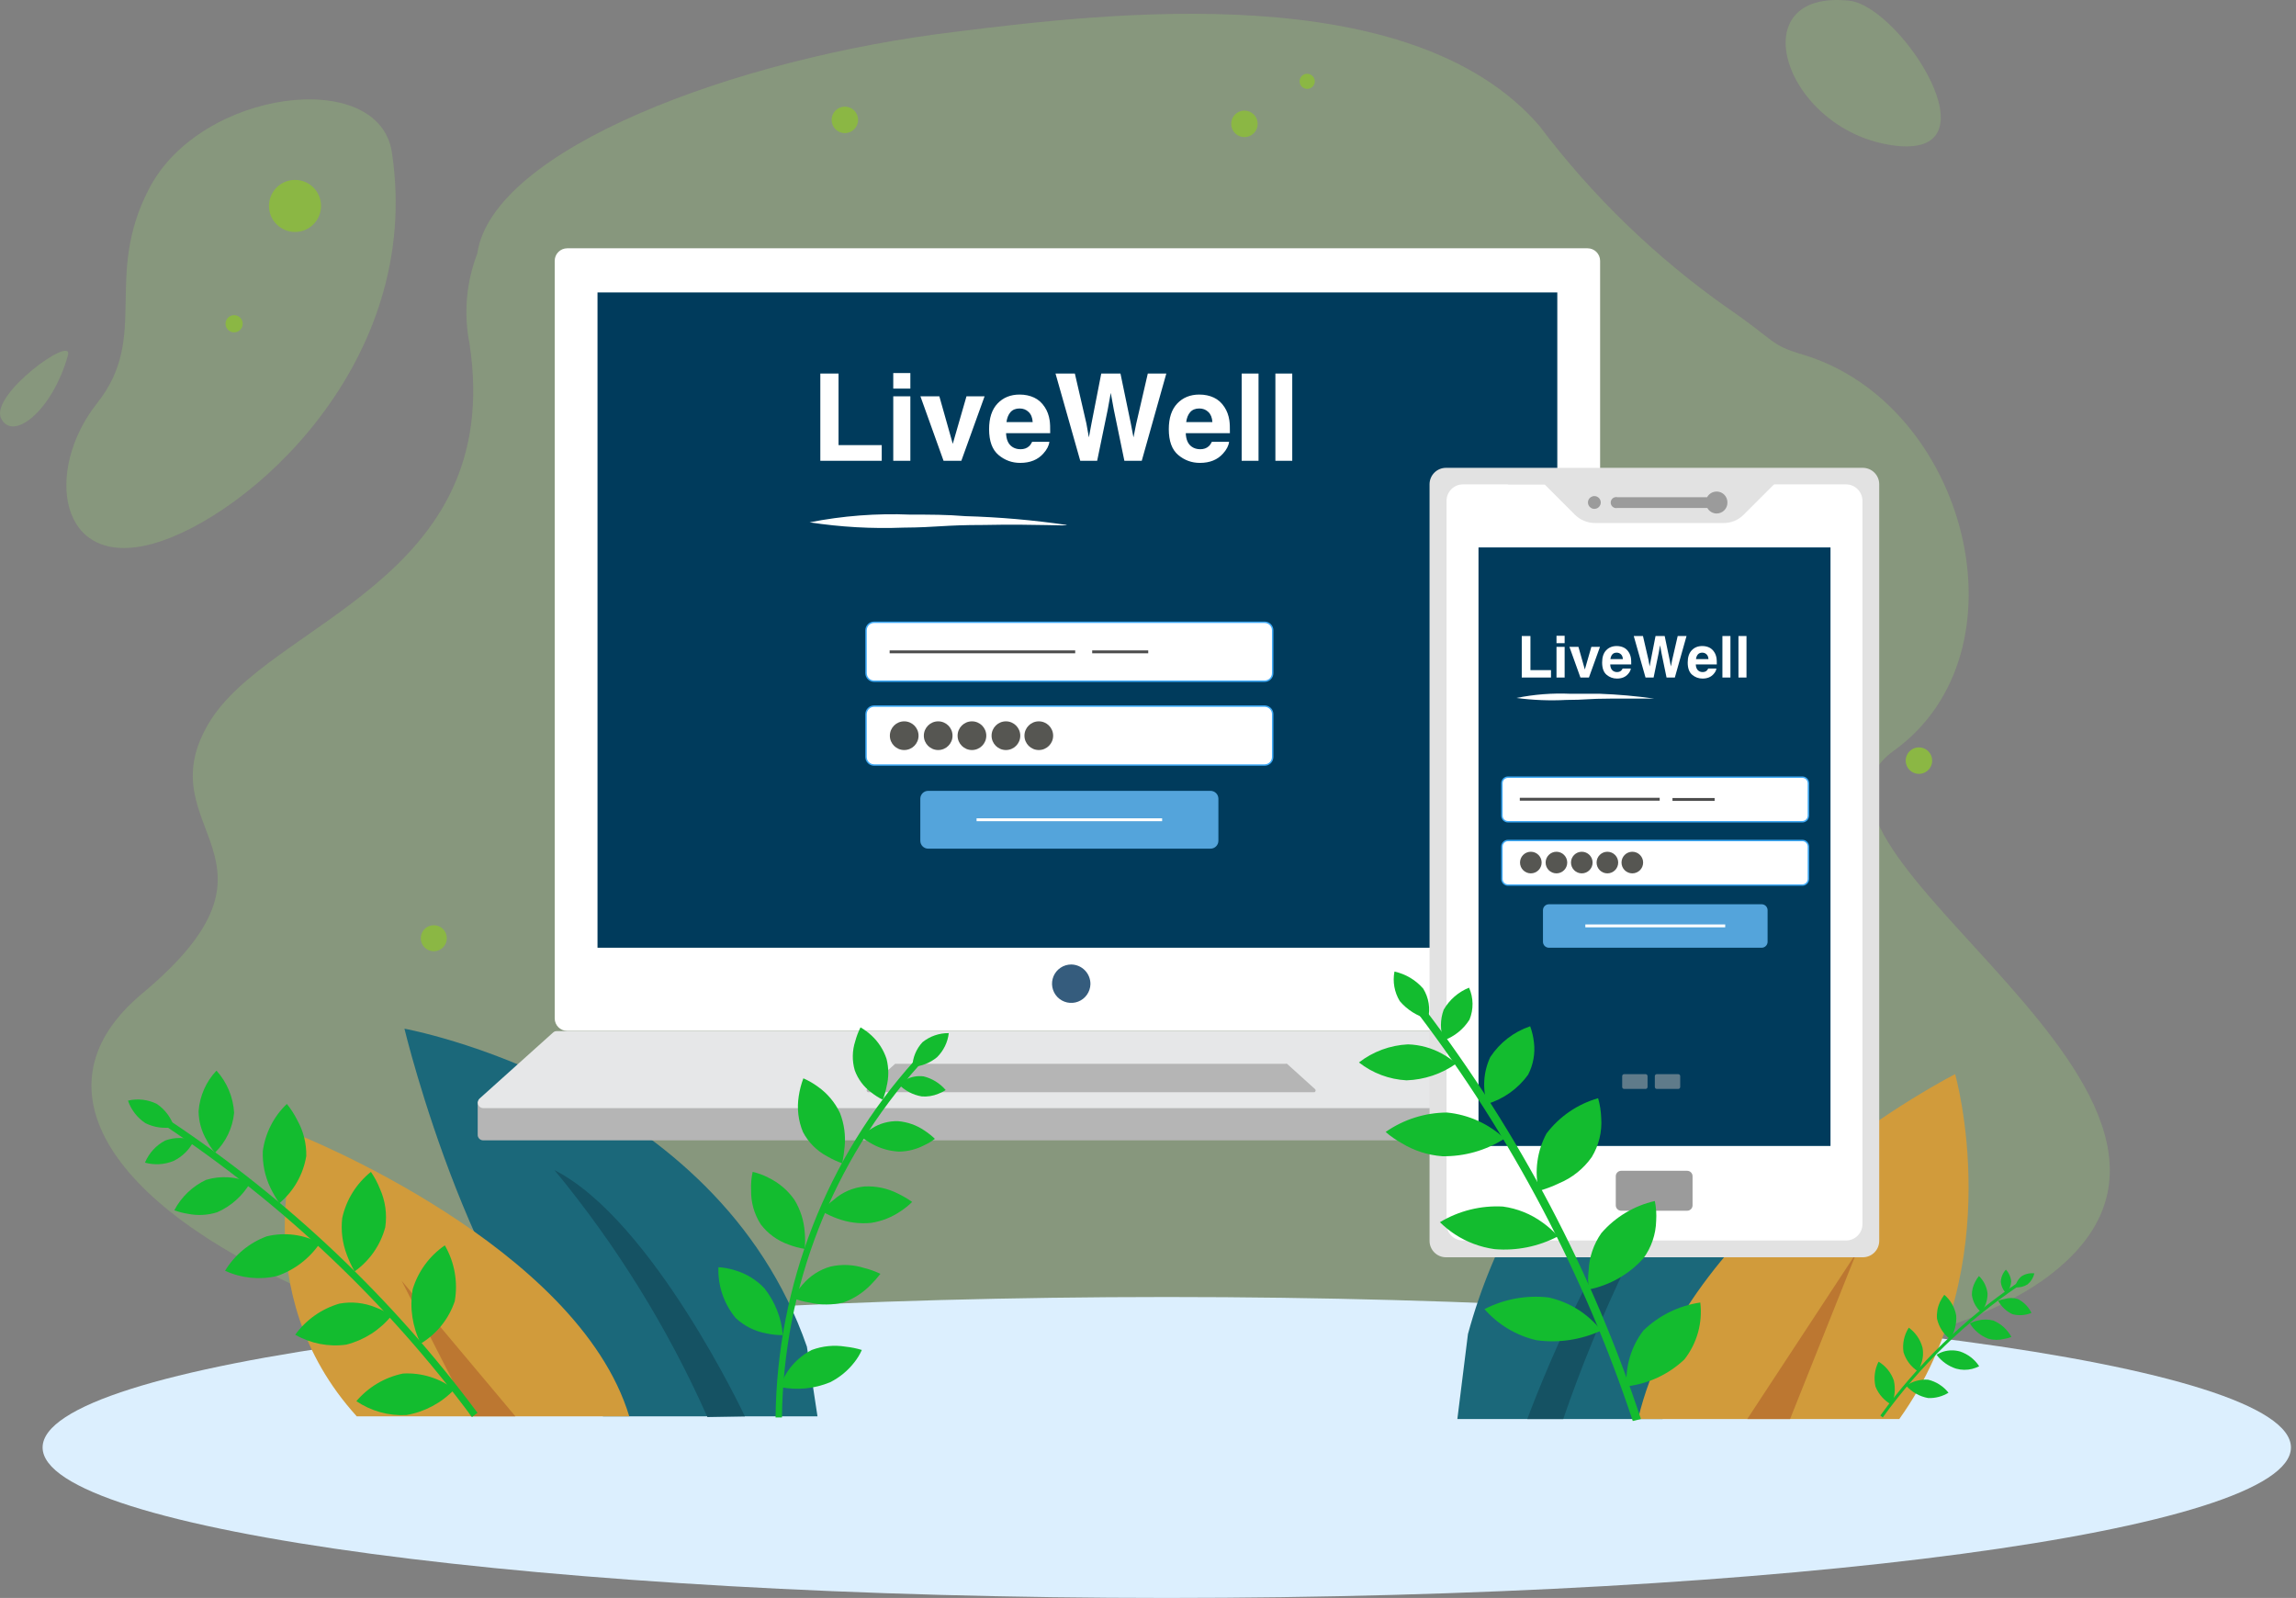 <svg width="398" height="277" viewBox="0 0 398 277" fill="none" xmlns="http://www.w3.org/2000/svg">
<rect x="0" y="0" width="398" height="277" fill="#808080" stroke="none"/>
<g opacity="0.3">
<path d="M215.219 244.914C75.616 254.052 -13.309 203.872 24.632 172.241C52.706 148.796 25.244 144.014 36.107 125.502C46.391 107.833 87.626 100.872 81.392 59.603C80.348 54.367 80.812 48.942 82.731 43.959C85.332 25.945 127.213 10.073 165.843 5.482C192.003 2.232 244.482 -4.002 266.814 21.776C275.989 33.956 287.012 44.628 299.483 53.404C307.973 59.218 306.711 59.751 312.525 61.474C340.981 70.006 352.111 113.032 328.244 130.166C304.378 147.301 396.019 190.405 355.018 221.272C330.381 239.713 266.202 241.737 215.219 244.914Z" fill="#98CD74"/>
<path d="M11.782 61.591C9.066 71.267 2.219 76.622 0.193 72.529C-1.834 68.436 12.814 57.843 11.782 61.591Z" fill="#98CD74"/>
<path d="M320.634 0.128C301.505 -1.975 309.154 22.426 327.973 25.18C346.791 27.934 329.581 1.237 320.634 0.128Z" fill="#98CD74"/>
<path d="M67.93 26.403C73.475 62.892 42.954 89.703 26.474 94.255C9.994 98.806 7.651 81.442 16.831 69.891C26.01 58.339 17.825 48.052 25.857 32.676C34.808 15.427 65.712 11.602 67.93 26.403Z" fill="#98CD74"/>
</g>
<path d="M202.254 277C309.877 277 397.123 265.322 397.123 250.915C397.123 236.509 309.877 224.831 202.254 224.831C94.63 224.831 7.384 236.509 7.384 250.915C7.384 265.322 94.63 277 202.254 277Z" fill="#DCEFFE"/>
<path d="M139.872 233.437C124.114 188.074 70.109 178.322 70.109 178.322C70.109 178.322 82.459 229.764 104.532 245.522H141.708L139.872 233.437Z" fill="#1B687A"/>
<path d="M129.125 245.523C129.125 245.523 113.137 211.482 96.117 202.838C106.856 215.834 115.773 230.232 122.622 245.637L129.125 245.523Z" fill="#155263"/>
<path d="M61.848 245.523C42.075 223.76 51.712 196.719 51.712 196.719C51.712 196.719 100.091 215.842 109.083 245.523H61.848Z" fill="#D19B3B"/>
<path d="M89.347 245.523L69.611 222L81.621 245.523H89.347Z" fill="#BC7731"/>
<path d="M82.769 244.911L81.813 245.64C67.147 225.886 49.173 208.819 28.688 195.194L29.338 194.199C49.951 207.882 68.03 225.041 82.769 244.911Z" fill="#13BC2F"/>
<path d="M40.583 192.895C40.33 195.524 39.15 197.978 37.254 199.817C36.71 199.153 36.236 198.435 35.839 197.675C34.934 196.145 34.447 194.404 34.425 192.626C34.617 189.994 35.712 187.508 37.523 185.589C39.345 187.605 40.424 190.182 40.583 192.895Z" fill="#13BC2F"/>
<path d="M37.638 210.144C40.05 209.095 42.061 207.298 43.375 205.019C40.968 203.94 38.252 203.763 35.726 204.522C33.362 205.631 31.427 207.485 30.218 209.8C30.986 210.082 31.78 210.287 32.589 210.412C34.267 210.752 36.005 210.66 37.638 210.144Z" fill="#13BC2F"/>
<path d="M30.026 201.275C31.593 200.531 32.861 199.277 33.622 197.718C32.006 197.114 30.227 197.114 28.611 197.718C27.043 198.549 25.812 199.899 25.13 201.538C26.747 201.989 28.468 201.895 30.026 201.271V201.275Z" fill="#13BC2F"/>
<path d="M25.203 194.692C26.74 195.461 28.491 195.69 30.175 195.342C29.651 193.721 28.601 192.322 27.192 191.365C25.641 190.595 23.87 190.392 22.186 190.791C22.733 192.389 23.794 193.76 25.203 194.692Z" fill="#13BC2F"/>
<path d="M53.09 200.391C52.568 203.591 50.912 206.496 48.424 208.575C47.834 207.711 47.31 206.803 46.856 205.86C45.919 203.892 45.473 201.727 45.556 199.549C45.976 196.427 47.446 193.54 49.724 191.364C50.422 192.228 51.024 193.164 51.522 194.157C52.593 196.057 53.134 198.21 53.09 200.391Z" fill="#13BC2F"/>
<path d="M48.002 221.198C51.039 220.155 53.656 218.155 55.46 215.498C52.638 213.984 49.356 213.562 46.242 214.312C43.228 215.428 40.68 217.531 39.014 220.28C41.824 221.576 44.987 221.899 48.002 221.198Z" fill="#13BC2F"/>
<path d="M66.782 212.744C65.958 215.837 64.077 218.543 61.466 220.393C60.943 219.474 60.495 218.514 60.127 217.523C59.348 215.49 59.072 213.298 59.324 211.136C60.02 207.982 61.775 205.161 64.296 203.142C64.927 204.062 65.453 205.05 65.864 206.088C66.799 208.174 67.117 210.485 66.781 212.746L66.782 212.744Z" fill="#13BC2F"/>
<path d="M60.012 233.092C63.116 232.308 65.881 230.536 67.891 228.043C67.013 227.474 66.077 227 65.098 226.628C63.113 225.816 60.936 225.59 58.826 225.978C55.749 226.878 53.058 228.775 51.177 231.371C53.851 232.904 56.958 233.51 60.012 233.092Z" fill="#13BC2F"/>
<path d="M78.83 225.558C77.799 228.626 75.712 231.229 72.94 232.901C71.489 230.006 70.993 226.725 71.525 223.53C72.459 220.418 74.429 217.718 77.109 215.881C78.799 218.806 79.407 222.23 78.83 225.558Z" fill="#13BC2F"/>
<path d="M70.459 245.293C73.629 244.743 76.539 243.187 78.758 240.856C76.216 238.893 73.051 237.915 69.846 238.102C66.696 238.751 63.855 240.436 61.775 242.888C64.331 244.614 67.379 245.459 70.459 245.293Z" fill="#13BC2F"/>
<path d="M254.462 231.256C258.831 215.188 267.279 200.522 278.986 188.68C290.693 176.839 305.262 168.225 321.279 163.673C321.279 163.673 309.419 226.667 288.195 245.982H252.626L254.462 231.256Z" fill="#1B687A"/>
<path d="M264.749 245.981C264.749 245.981 280.043 204.292 296.377 193.545C285.842 209.943 277.315 227.548 270.981 245.981H264.749Z" fill="#155263"/>
<path d="M329.235 245.981C348.359 219.208 338.911 186.2 338.911 186.2C338.911 186.2 292.556 209.646 283.95 245.981H329.235Z" fill="#D19B3B"/>
<path d="M302.882 245.982L321.817 217.143L310.302 245.982H302.882Z" fill="#BC7731"/>
<path d="M326.365 245.713L325.949 245.369C332.468 236.408 340.49 228.644 349.659 222.421L349.965 222.88C340.815 229.042 332.826 236.772 326.365 245.713Z" fill="#13BC2F"/>
<path d="M348.856 227.814C347.795 227.328 346.922 226.508 346.369 225.48C346.728 225.342 347.099 225.24 347.478 225.175C348.227 224.954 349.024 224.954 349.773 225.175C350.808 225.694 351.642 226.541 352.144 227.584C351.103 228.018 349.948 228.099 348.856 227.814Z" fill="#13BC2F"/>
<path d="M341.818 224.487C341.978 225.642 342.548 226.701 343.424 227.47C344.143 226.553 344.533 225.422 344.533 224.257C344.411 223.093 343.883 222.01 343.041 221.197C342.785 221.501 342.566 221.835 342.391 222.192C342.009 222.896 341.812 223.686 341.818 224.487Z" fill="#13BC2F"/>
<path d="M346.828 222.192C346.903 222.958 347.242 223.674 347.785 224.218C348.278 223.637 348.572 222.914 348.627 222.153C348.571 221.379 348.247 220.648 347.709 220.088C347.177 220.664 346.865 221.409 346.828 222.192Z" fill="#13BC2F"/>
<path d="M350.427 221.236C349.841 221.72 349.447 222.398 349.318 223.148C350.068 223.224 350.821 223.049 351.461 222.651C352.055 222.16 352.471 221.489 352.647 220.739C351.872 220.642 351.087 220.818 350.427 221.236Z" fill="#13BC2F"/>
<path d="M344.648 232.059C343.328 231.553 342.213 230.625 341.474 229.42C341.881 229.192 342.319 229.025 342.774 228.922C343.689 228.675 344.652 228.675 345.567 228.922C346.889 229.49 347.98 230.487 348.665 231.752C348.26 231.921 347.836 232.037 347.402 232.097C346.497 232.328 345.546 232.316 344.648 232.059Z" fill="#13BC2F"/>
<path d="M335.775 228.617C336.094 230.018 336.892 231.262 338.032 232.136C338.82 230.923 339.195 229.488 339.099 228.044C338.85 226.642 338.12 225.37 337.034 224.449C336.743 224.846 336.487 225.269 336.269 225.711C335.856 226.621 335.685 227.622 335.772 228.617H335.775Z" fill="#13BC2F"/>
<path d="M339.103 237.261C337.745 236.83 336.555 235.986 335.699 234.846C336.091 234.596 336.515 234.403 336.961 234.273C337.875 234.019 338.84 234.019 339.754 234.273C341.121 234.727 342.294 235.63 343.083 236.836C342.693 237.032 342.282 237.186 341.859 237.294C340.954 237.52 340.005 237.507 339.105 237.256L339.103 237.261Z" fill="#13BC2F"/>
<path d="M329.961 234.393C330.377 235.769 331.273 236.95 332.485 237.722C332.717 237.312 332.897 236.875 333.021 236.421C333.355 235.517 333.434 234.538 333.251 233.592C332.881 232.205 332.043 230.988 330.88 230.147C330.068 231.404 329.742 232.913 329.961 234.393Z" fill="#13BC2F"/>
<path d="M334.244 242.349C332.764 242.085 331.416 241.328 330.42 240.201C331.539 239.429 332.889 239.064 334.244 239.168C335.636 239.507 336.874 240.301 337.763 241.425C336.706 242.071 335.483 242.393 334.244 242.349Z" fill="#13BC2F"/>
<path d="M325.105 240.359C325.642 241.698 326.629 242.808 327.897 243.496C328.47 242.17 328.604 240.696 328.28 239.289C327.804 237.932 326.871 236.782 325.64 236.038C324.964 237.372 324.775 238.9 325.105 240.359Z" fill="#13BC2F"/>
<path d="M275.197 43.041H98.33C97.129 43.041 96.155 44.015 96.155 45.216V176.53C96.155 177.731 97.129 178.705 98.33 178.705H275.197C276.397 178.705 277.371 177.731 277.371 176.53V45.216C277.371 44.015 276.397 43.041 275.197 43.041Z" fill="white"/>
<path d="M269.951 50.691H103.575V164.285H269.951V50.691Z" fill="#003B5C"/>
<path d="M290.681 190.982V196.643C290.697 196.77 290.686 196.898 290.65 197.021C290.613 197.143 290.552 197.257 290.469 197.354C290.386 197.451 290.284 197.53 290.169 197.586C290.054 197.641 289.928 197.672 289.8 197.676H83.725C83.596 197.671 83.469 197.64 83.352 197.585C83.235 197.53 83.131 197.452 83.045 197.356C82.959 197.259 82.894 197.146 82.853 197.024C82.812 196.901 82.796 196.772 82.807 196.643V190.982H290.681Z" fill="#B5B5B5"/>
<path d="M289.763 192.09H83.724C83.538 192.08 83.359 192.016 83.208 191.906C83.058 191.795 82.943 191.643 82.878 191.469C82.813 191.294 82.801 191.104 82.843 190.922C82.884 190.74 82.978 190.574 83.113 190.445L95.887 178.972C96.053 178.82 96.271 178.738 96.496 178.742H277.026C277.24 178.743 277.445 178.825 277.6 178.972L290.375 190.446C290.509 190.575 290.603 190.741 290.645 190.923C290.686 191.105 290.674 191.295 290.609 191.47C290.544 191.644 290.429 191.796 290.279 191.907C290.129 192.017 289.949 192.08 289.763 192.09Z" fill="#E6E7E8"/>
<path d="M227.841 189.336H150.581C150.509 189.339 150.438 189.319 150.377 189.279C150.317 189.239 150.271 189.181 150.246 189.113C150.22 189.046 150.217 188.972 150.236 188.902C150.255 188.832 150.295 188.77 150.351 188.724L155.171 184.405H222.868C222.904 184.388 222.943 184.379 222.983 184.379C223.023 184.379 223.062 184.388 223.098 184.405L227.883 188.727C227.938 188.759 227.982 188.806 228.012 188.862C228.042 188.918 228.055 188.981 228.051 189.044C228.047 189.107 228.026 189.168 227.989 189.22C227.953 189.272 227.903 189.313 227.845 189.338L227.841 189.336Z" fill="#B5B5B5"/>
<path d="M189.02 170.634C188.998 171.287 188.784 171.919 188.404 172.452C188.025 172.984 187.498 173.393 186.888 173.628C186.278 173.862 185.613 173.912 184.974 173.771C184.336 173.63 183.754 173.305 183.299 172.835C182.845 172.365 182.539 171.772 182.419 171.129C182.3 170.487 182.372 169.823 182.627 169.222C182.882 168.62 183.309 168.106 183.853 167.745C184.398 167.384 185.037 167.192 185.691 167.191C186.136 167.196 186.576 167.289 186.985 167.465C187.395 167.641 187.765 167.897 188.074 168.217C188.384 168.537 188.627 168.916 188.789 169.331C188.952 169.746 189.03 170.189 189.02 170.634Z" fill="#355C7D"/>
<path d="M209.841 137.091H160.894C160.141 137.091 159.531 137.701 159.531 138.454V145.749C159.531 146.502 160.141 147.112 160.894 147.112H209.841C210.593 147.112 211.203 146.502 211.203 145.749V138.454C211.203 137.701 210.593 137.091 209.841 137.091Z" fill="#54A4DB"/>
<path d="M219.219 107.87H151.517C150.747 107.87 150.123 108.495 150.123 109.265V116.689C150.123 117.459 150.747 118.083 151.517 118.083H219.219C219.989 118.083 220.613 117.459 220.613 116.689V109.265C220.613 108.495 219.989 107.87 219.219 107.87Z" fill="white" stroke="#3FA9F5" stroke-width="0.25" stroke-miterlimit="10"/>
<path d="M219.219 122.405H151.517C150.747 122.405 150.123 123.029 150.123 123.799V131.223C150.123 131.993 150.747 132.617 151.517 132.617H219.219C219.989 132.617 220.613 131.993 220.613 131.223V123.799C220.613 123.029 219.989 122.405 219.219 122.405Z" fill="white" stroke="#3FA9F5" stroke-width="0.25" stroke-miterlimit="10"/>
<path d="M156.739 130.016C158.113 130.016 159.226 128.903 159.226 127.53C159.226 126.156 158.113 125.043 156.739 125.043C155.366 125.043 154.253 126.156 154.253 127.53C154.253 128.903 155.366 130.016 156.739 130.016Z" fill="#565652"/>
<path d="M162.629 130.016C164.002 130.016 165.116 128.903 165.116 127.53C165.116 126.156 164.002 125.043 162.629 125.043C161.256 125.043 160.143 126.156 160.143 127.53C160.143 128.903 161.256 130.016 162.629 130.016Z" fill="#565652"/>
<path d="M168.482 130.016C169.855 130.016 170.968 128.903 170.968 127.53C170.968 126.156 169.855 125.043 168.482 125.043C167.108 125.043 165.995 126.156 165.995 127.53C165.995 128.903 167.108 130.016 168.482 130.016Z" fill="#565652"/>
<path d="M174.371 130.016C175.745 130.016 176.858 128.903 176.858 127.53C176.858 126.156 175.745 125.043 174.371 125.043C172.998 125.043 171.885 126.156 171.885 127.53C171.885 128.903 172.998 130.016 174.371 130.016Z" fill="#565652"/>
<path d="M180.071 130.016C181.444 130.016 182.557 128.903 182.557 127.53C182.557 126.156 181.444 125.043 180.071 125.043C178.697 125.043 177.584 126.156 177.584 127.53C177.584 128.903 178.697 130.016 180.071 130.016Z" fill="#565652"/>
<path d="M154.215 112.995H186.381" stroke="#4D4D4D" stroke-width="0.5" stroke-miterlimit="10"/>
<path d="M189.326 112.995H199.041" stroke="#4D4D4D" stroke-width="0.5" stroke-miterlimit="10"/>
<path d="M169.284 142.101H201.45" stroke="white" stroke-width="0.5" stroke-miterlimit="10"/>
<path d="M142.199 64.757H145.357V77.154H152.843V79.871H142.199V64.757ZM157.806 68.695V79.871H154.842V68.695H157.806ZM157.806 64.665V67.362H154.842V64.665H157.806ZM159.549 68.695H162.83L165.158 76.939L167.537 68.695H170.674L166.645 79.871H163.558L159.549 68.695ZM181.902 76.59C181.827 77.253 181.482 77.927 180.867 78.61C179.91 79.697 178.57 80.24 176.847 80.24C175.425 80.24 174.171 79.782 173.084 78.867C171.997 77.95 171.454 76.46 171.454 74.396C171.454 72.461 171.942 70.978 172.92 69.946C173.904 68.913 175.179 68.397 176.745 68.397C177.674 68.397 178.512 68.572 179.257 68.92C180.002 69.269 180.617 69.819 181.103 70.571C181.54 71.234 181.824 72.003 181.954 72.878C182.029 73.391 182.06 74.129 182.046 75.093H174.396C174.438 76.214 174.79 77 175.453 77.451C175.856 77.732 176.341 77.872 176.909 77.872C177.51 77.872 177.999 77.701 178.375 77.359C178.58 77.175 178.761 76.918 178.918 76.59H181.902ZM179.011 73.165C178.963 72.393 178.727 71.808 178.303 71.412C177.886 71.008 177.367 70.807 176.745 70.807C176.068 70.807 175.542 71.019 175.166 71.443C174.796 71.867 174.564 72.441 174.468 73.165H179.011ZM198.965 64.757H202.174L197.919 79.871H194.904L193.079 71.032L192.546 68.11L192.013 71.032L190.188 79.871H187.255L182.969 64.757H186.322L188.321 73.411L188.752 75.821L189.193 73.463L190.895 64.757H194.228L196.022 73.411L196.483 75.821L196.945 73.504L198.965 64.757ZM213.054 76.59C212.979 77.253 212.633 77.927 212.018 78.61C211.061 79.697 209.721 80.24 207.999 80.24C206.577 80.24 205.322 79.782 204.235 78.867C203.148 77.95 202.605 76.46 202.605 74.396C202.605 72.461 203.094 70.978 204.071 69.946C205.056 68.913 206.331 68.397 207.896 68.397C208.826 68.397 209.663 68.572 210.408 68.92C211.153 69.269 211.769 69.819 212.254 70.571C212.691 71.234 212.975 72.003 213.105 72.878C213.18 73.391 213.211 74.129 213.197 75.093H205.548C205.589 76.214 205.941 77 206.604 77.451C207.007 77.732 207.493 77.872 208.06 77.872C208.662 77.872 209.15 77.701 209.526 77.359C209.731 77.175 209.913 76.918 210.07 76.59H213.054ZM210.162 73.165C210.114 72.393 209.878 71.808 209.455 71.412C209.038 71.008 208.518 70.807 207.896 70.807C207.219 70.807 206.693 71.019 206.317 71.443C205.948 71.867 205.715 72.441 205.62 73.165H210.162ZM215.238 64.757H218.16V79.871H215.238V64.757ZM221.083 64.757H224.005V79.871H221.083V64.757Z" fill="white"/>
<path d="M140.332 90.545C146.072 89.412 151.927 88.962 157.773 89.206C161.369 89.206 164.084 89.206 167.335 89.473C173.225 89.64 179.1 90.151 184.93 91.003C184.93 91.233 179.766 90.811 170.548 91.003C163.474 91.003 162.592 91.419 156.588 91.462C151.153 91.675 145.71 91.368 140.333 90.544L140.332 90.545Z" fill="white"/>
<path d="M250.656 217.946H322.903C324.478 217.946 325.754 216.67 325.754 215.095V83.948C325.754 82.373 324.478 81.097 322.903 81.097H250.656C249.082 81.097 247.806 82.373 247.806 83.948V215.095C247.806 216.67 249.082 217.946 250.656 217.946Z" fill="#E2E2E2"/>
<path d="M253.601 215.039H319.996C321.57 215.039 322.847 213.763 322.847 212.188V86.816C322.847 85.241 321.57 83.965 319.996 83.965H253.601C252.027 83.965 250.751 85.241 250.751 86.816V212.188C250.751 213.763 252.027 215.039 253.601 215.039Z" fill="white"/>
<path d="M261.308 83.962H267.737L272.977 89.202C273.437 89.666 273.986 90.033 274.59 90.283C275.194 90.533 275.842 90.661 276.495 90.658H298.76C299.414 90.667 300.064 90.543 300.669 90.292C301.274 90.042 301.822 89.671 302.278 89.202L307.825 83.656L265.324 82.704L261.308 83.962Z" fill="#E2E2E2"/>
<path d="M256.297 198.631H317.302V94.904L256.297 94.904V198.631Z" fill="#699BB7"/>
<path d="M277.484 87.102C277.484 87.321 277.419 87.536 277.297 87.718C277.175 87.9 277.002 88.043 276.799 88.126C276.596 88.21 276.373 88.232 276.158 88.19C275.943 88.147 275.746 88.041 275.59 87.886C275.435 87.731 275.33 87.533 275.287 87.318C275.244 87.103 275.266 86.88 275.35 86.677C275.434 86.475 275.576 86.302 275.759 86.18C275.941 86.058 276.155 85.993 276.375 85.993C276.669 85.993 276.951 86.11 277.159 86.318C277.367 86.526 277.484 86.808 277.484 87.102Z" fill="#9B9B9B"/>
<path d="M299.44 87.102C299.445 87.351 299.4 87.599 299.309 87.831C299.217 88.063 299.08 88.274 298.905 88.452C298.731 88.63 298.523 88.772 298.293 88.868C298.063 88.965 297.816 89.014 297.567 89.014C297.238 89.013 296.916 88.924 296.633 88.756C296.35 88.588 296.118 88.347 295.961 88.058H280.355C280.216 88.087 280.072 88.084 279.934 88.051C279.796 88.017 279.667 87.953 279.557 87.863C279.447 87.773 279.359 87.66 279.298 87.532C279.237 87.404 279.205 87.264 279.205 87.122C279.205 86.98 279.237 86.84 279.298 86.712C279.359 86.583 279.447 86.47 279.557 86.38C279.667 86.291 279.796 86.227 279.934 86.193C280.072 86.159 280.216 86.157 280.355 86.186H295.92C296.12 85.817 296.437 85.527 296.821 85.361C297.205 85.194 297.634 85.161 298.039 85.266C298.444 85.372 298.802 85.61 299.055 85.943C299.309 86.276 299.444 86.684 299.439 87.103L299.44 87.102Z" fill="#9B9B9B"/>
<path d="M292.459 202.953H281.022C280.505 202.953 280.086 203.372 280.086 203.889V208.939C280.086 209.456 280.505 209.876 281.022 209.876H292.459C292.976 209.876 293.396 209.456 293.396 208.939V203.889C293.396 203.372 292.976 202.953 292.459 202.953Z" fill="#9B9B9B"/>
<path d="M317.301 94.905H256.297V198.632H317.301V94.905Z" fill="#003B5C"/>
<path opacity="0.53" d="M285.252 186.2H281.54C281.35 186.2 281.196 186.354 281.196 186.544V188.419C281.196 188.609 281.35 188.763 281.54 188.763H285.252C285.441 188.763 285.595 188.609 285.595 188.419V186.544C285.595 186.354 285.441 186.2 285.252 186.2Z" fill="#B3B3B3"/>
<path opacity="0.53" d="M290.912 186.2H287.2C287.01 186.2 286.856 186.354 286.856 186.544V188.419C286.856 188.609 287.01 188.763 287.2 188.763H290.912C291.102 188.763 291.255 188.609 291.255 188.419V186.544C291.255 186.354 291.102 186.2 290.912 186.2Z" fill="#B3B3B3"/>
<path d="M305.372 156.75H268.496C267.927 156.75 267.466 157.212 267.466 157.78V163.255C267.466 163.824 267.927 164.285 268.496 164.285H305.372C305.94 164.285 306.402 163.824 306.402 163.255V157.78C306.402 157.212 305.94 156.75 305.372 156.75Z" fill="#54A4DB"/>
<path d="M312.426 134.72H261.402C260.822 134.72 260.352 135.19 260.352 135.77V141.395C260.352 141.975 260.822 142.446 261.402 142.446H312.426C313.007 142.446 313.477 141.975 313.477 141.395V135.77C313.477 135.19 313.007 134.72 312.426 134.72Z" fill="white" stroke="#3FA9F5" stroke-width="0.25" stroke-miterlimit="10"/>
<path d="M312.426 145.697H261.402C260.822 145.697 260.352 146.167 260.352 146.748V152.372C260.352 152.953 260.822 153.423 261.402 153.423H312.426C313.007 153.423 313.477 152.953 313.477 152.372V146.748C313.477 146.167 313.007 145.697 312.426 145.697Z" fill="white" stroke="#3FA9F5" stroke-width="0.25" stroke-miterlimit="10"/>
<path d="M265.361 151.395C266.396 151.395 267.235 150.556 267.235 149.522C267.235 148.487 266.396 147.648 265.361 147.648C264.326 147.648 263.487 148.487 263.487 149.522C263.487 150.556 264.326 151.395 265.361 151.395Z" fill="#565652"/>
<path d="M269.799 151.395C270.833 151.395 271.672 150.556 271.672 149.522C271.672 148.487 270.833 147.648 269.799 147.648C268.764 147.648 267.925 148.487 267.925 149.522C267.925 150.556 268.764 151.395 269.799 151.395Z" fill="#565652"/>
<path d="M274.196 151.395C275.231 151.395 276.07 150.556 276.07 149.522C276.07 148.487 275.231 147.648 274.196 147.648C273.161 147.648 272.322 148.487 272.322 149.522C272.322 150.556 273.161 151.395 274.196 151.395Z" fill="#565652"/>
<path d="M278.633 151.395C279.667 151.395 280.506 150.556 280.506 149.522C280.506 148.487 279.667 147.648 278.633 147.648C277.598 147.648 276.759 148.487 276.759 149.522C276.759 150.556 277.598 151.395 278.633 151.395Z" fill="#565652"/>
<path d="M282.955 151.395C283.99 151.395 284.829 150.556 284.829 149.522C284.829 148.487 283.99 147.648 282.955 147.648C281.92 147.648 281.081 148.487 281.081 149.522C281.081 150.556 281.92 151.395 282.955 151.395Z" fill="#565652"/>
<path d="M263.449 138.544H287.698" stroke="#4D4D4D" stroke-width="0.5" stroke-miterlimit="10"/>
<path d="M289.916 138.583H297.222" stroke="#4D4D4D" stroke-width="0.5" stroke-miterlimit="10"/>
<path d="M274.809 160.499H299.057" stroke="white" stroke-width="0.5" stroke-miterlimit="10"/>
<path d="M263.79 110.254H265.294V116.158H268.858V117.452H263.79V110.254ZM271.222 112.129V117.452H269.811V112.129H271.222ZM271.222 110.21V111.495H269.811V110.21H271.222ZM272.052 112.129H273.614L274.723 116.055L275.855 112.129H277.35L275.431 117.452H273.961L272.052 112.129ZM282.696 115.889C282.66 116.205 282.496 116.526 282.203 116.851C281.747 117.369 281.109 117.627 280.289 117.627C279.612 117.627 279.015 117.409 278.497 116.973C277.979 116.537 277.721 115.827 277.721 114.844C277.721 113.923 277.953 113.217 278.419 112.725C278.888 112.234 279.495 111.988 280.24 111.988C280.683 111.988 281.082 112.071 281.437 112.237C281.791 112.403 282.084 112.665 282.315 113.023C282.524 113.339 282.659 113.705 282.721 114.122C282.757 114.366 282.771 114.717 282.765 115.176H279.122C279.142 115.71 279.309 116.084 279.625 116.299C279.817 116.433 280.048 116.5 280.318 116.5C280.605 116.5 280.838 116.418 281.017 116.255C281.114 116.167 281.201 116.045 281.275 115.889H282.696ZM281.319 114.258C281.297 113.89 281.184 113.612 280.982 113.423C280.784 113.231 280.536 113.135 280.24 113.135C279.918 113.135 279.667 113.236 279.488 113.438C279.312 113.64 279.202 113.913 279.156 114.258H281.319ZM290.821 110.254H292.35L290.323 117.452H288.888L288.019 113.243L287.765 111.851L287.511 113.243L286.642 117.452H285.245L283.204 110.254H284.801L285.753 114.375L285.958 115.523L286.168 114.4L286.979 110.254H288.565L289.42 114.375L289.64 115.523L289.859 114.419L290.821 110.254ZM297.53 115.889C297.494 116.205 297.33 116.526 297.037 116.851C296.581 117.369 295.943 117.627 295.123 117.627C294.446 117.627 293.849 117.409 293.331 116.973C292.813 116.537 292.555 115.827 292.555 114.844C292.555 113.923 292.787 113.217 293.253 112.725C293.722 112.234 294.329 111.988 295.074 111.988C295.517 111.988 295.916 112.071 296.271 112.237C296.625 112.403 296.918 112.665 297.149 113.023C297.358 113.339 297.493 113.705 297.555 114.122C297.59 114.366 297.605 114.717 297.599 115.176H293.956C293.976 115.71 294.143 116.084 294.459 116.299C294.651 116.433 294.882 116.5 295.152 116.5C295.439 116.5 295.672 116.418 295.851 116.255C295.948 116.167 296.035 116.045 296.109 115.889H297.53ZM296.153 114.258C296.131 113.89 296.018 113.612 295.816 113.423C295.618 113.231 295.37 113.135 295.074 113.135C294.752 113.135 294.501 113.236 294.322 113.438C294.146 113.64 294.036 113.913 293.99 114.258H296.153ZM298.57 110.254H299.962V117.452H298.57V110.254ZM301.354 110.254H302.745V117.452H301.354V110.254Z" fill="white"/>
<path d="M262.875 120.99C265.944 120.367 269.078 120.123 272.207 120.261H277.332C280.493 120.381 283.646 120.662 286.779 121.103H279.13C275.306 121.103 274.884 121.333 271.481 121.333C268.608 121.484 265.727 121.369 262.875 120.99Z" fill="white"/>
<path d="M283.032 246.326L284.447 245.981C275.981 220.436 263.355 196.465 247.079 175.033L245.855 175.761C262.045 197.077 274.606 220.919 283.032 246.326Z" fill="#13BC2F"/>
<path d="M243.829 187.271C246.919 187.163 249.91 186.154 252.432 184.366C251.689 183.724 250.882 183.16 250.023 182.683C248.195 181.664 246.149 181.099 244.058 181.037C240.973 181.188 238.009 182.283 235.567 184.174C237.936 186.033 240.822 187.115 243.829 187.271Z" fill="#13BC2F"/>
<path d="M264.904 186.278C263.156 188.71 260.655 190.498 257.788 191.364C256.95 188.689 257.141 185.797 258.324 183.256C259.968 180.747 262.406 178.862 265.247 177.901C265.572 178.79 265.79 179.714 265.897 180.655C266.14 182.585 265.793 184.543 264.902 186.273L264.904 186.278Z" fill="#13BC2F"/>
<path d="M254.73 176.754C253.682 178.419 252.107 179.685 250.256 180.35C249.62 178.634 249.62 176.748 250.256 175.033C251.252 173.301 252.801 171.954 254.655 171.209C255.04 172.08 255.245 173.021 255.258 173.974C255.271 174.927 255.091 175.872 254.73 176.754Z" fill="#13BC2F"/>
<path d="M246.696 171.361C247.18 172.14 247.505 173.008 247.649 173.913C247.794 174.819 247.756 175.744 247.538 176.635C245.629 176.122 243.922 175.042 242.642 173.537C241.711 172.003 241.384 170.178 241.724 168.416C243.654 168.84 245.397 169.872 246.696 171.361Z" fill="#13BC2F"/>
<path d="M250.025 200.429C253.843 200.491 257.594 199.427 260.811 197.369C258.072 194.806 254.562 193.219 250.828 192.856C247.024 192.873 243.316 194.047 240.195 196.222C241.055 196.968 241.991 197.622 242.988 198.173C245.121 199.472 247.533 200.245 250.025 200.429Z" fill="#13BC2F"/>
<path d="M275.918 200.582C274.488 202.608 272.512 204.187 270.22 205.133C269.103 205.674 267.938 206.11 266.739 206.433C265.963 203.066 266.439 199.531 268.078 196.489C270.322 193.537 273.461 191.39 277.026 190.37C277.342 191.491 277.522 192.647 277.562 193.812C277.729 196.185 277.154 198.55 275.918 200.582Z" fill="#13BC2F"/>
<path d="M259.05 216.531C262.859 216.862 266.682 216.092 270.066 214.313C269.278 213.426 268.392 212.631 267.426 211.942C265.39 210.445 263.009 209.485 260.504 209.149C256.68 208.943 252.883 209.889 249.604 211.865C250.401 212.648 251.272 213.352 252.204 213.969C254.271 215.315 256.608 216.19 259.05 216.531Z" fill="#13BC2F"/>
<path d="M284.867 218.138C282.369 220.91 279.042 222.801 275.382 223.53C275.25 222.437 275.25 221.333 275.382 220.24C275.481 217.905 276.251 215.647 277.6 213.738C280.019 210.953 283.262 209.011 286.858 208.193C287.086 209.326 287.163 210.483 287.088 211.636C287.029 213.979 286.254 216.248 284.867 218.138Z" fill="#13BC2F"/>
<path d="M266.356 232.327C270.175 232.843 274.062 232.259 277.562 230.644C275.274 227.728 272.042 225.699 268.421 224.907C264.604 224.471 260.745 225.177 257.329 226.934C259.695 229.637 262.854 231.524 266.356 232.327Z" fill="#13BC2F"/>
<path d="M291.981 235.655C289.232 238.251 285.717 239.888 281.96 240.321C281.727 236.85 282.76 233.413 284.867 230.645C287.565 228.03 291.017 226.33 294.735 225.787C295.162 229.311 294.171 232.861 291.981 235.655Z" fill="#13BC2F"/>
<path d="M134.44 245.714H135.549C135.805 223.086 144.304 201.328 159.454 184.518L158.612 183.754C143.28 200.776 134.686 222.807 134.44 245.714Z" fill="#13BC2F"/>
<path d="M148.172 185.552C148.732 187.081 149.729 188.411 151.04 189.377C151.656 189.867 152.323 190.29 153.029 190.639C153.313 189.907 153.53 189.152 153.679 188.382C154.081 186.801 154.081 185.144 153.679 183.563C153.173 182.011 152.278 180.614 151.078 179.505C150.496 178.963 149.855 178.489 149.166 178.09C148.778 178.86 148.47 179.667 148.249 180.5C147.716 182.138 147.689 183.899 148.172 185.552Z" fill="#13BC2F"/>
<path d="M155.821 199.626C154.183 199.546 152.586 199.087 151.155 198.287C150.466 197.914 149.813 197.479 149.204 196.987C149.792 196.464 150.433 196.004 151.116 195.614C152.472 194.745 154.058 194.305 155.668 194.352C157.299 194.484 158.867 195.036 160.222 195.954C160.876 196.383 161.491 196.871 162.058 197.41C161.491 197.85 160.875 198.221 160.222 198.517C158.864 199.23 157.355 199.611 155.821 199.626Z" fill="#13BC2F"/>
<path d="M159.8 190.064C158.233 189.805 156.794 189.037 155.707 187.879C156.116 187.564 156.568 187.31 157.049 187.123C157.991 186.637 159.058 186.45 160.109 186.588C161.6 186.958 162.938 187.788 163.933 188.959C163.525 189.222 163.089 189.44 162.633 189.609C161.737 189.979 160.767 190.134 159.8 190.064Z" fill="#13BC2F"/>
<path d="M162.438 183.258C161.226 184.261 159.725 184.851 158.154 184.941C158.198 183.347 158.824 181.823 159.914 180.657C161.203 179.621 162.812 179.067 164.465 179.089C164.283 180.669 163.567 182.139 162.438 183.258Z" fill="#13BC2F"/>
<path d="M139.184 196.222C140.118 198.012 141.571 199.479 143.353 200.429C144.192 200.92 145.076 201.33 145.992 201.653C146.186 200.718 146.325 199.773 146.409 198.823C146.611 196.824 146.335 194.805 145.605 192.933C144.746 191.112 143.43 189.544 141.785 188.381C141 187.804 140.154 187.315 139.261 186.925C138.881 187.925 138.612 188.964 138.458 190.023C138.123 192.117 138.374 194.262 139.184 196.222Z" fill="#13BC2F"/>
<path d="M151.002 211.98C149.006 212.18 146.991 211.918 145.113 211.215C144.209 210.891 143.338 210.481 142.512 209.991C143.089 209.225 143.772 208.542 144.538 207.965C146.022 206.655 147.884 205.852 149.855 205.67C151.854 205.567 153.845 205.989 155.63 206.893C156.497 207.311 157.328 207.798 158.117 208.35C157.509 208.951 156.843 209.489 156.127 209.956C154.593 211.008 152.841 211.7 151.002 211.983V211.98Z" fill="#13BC2F"/>
<path d="M131.879 212.247C133.101 213.849 134.764 215.058 136.665 215.727C137.578 216.083 138.526 216.34 139.495 216.491C139.584 215.537 139.584 214.577 139.495 213.623C139.365 211.618 138.747 209.675 137.697 207.962C136.545 206.322 134.991 205.005 133.184 204.138C132.326 203.689 131.413 203.355 130.468 203.143C130.239 204.185 130.149 205.252 130.201 206.317C130.158 208.417 130.742 210.481 131.879 212.247Z" fill="#13BC2F"/>
<path d="M146.188 225.788C144.251 226.241 142.235 226.241 140.298 225.788C139.34 225.645 138.403 225.388 137.506 225.023C137.945 224.183 138.484 223.399 139.112 222.689C140.382 221.182 142.074 220.09 143.97 219.553C145.922 219.113 147.956 219.205 149.859 219.82C150.809 220.056 151.732 220.39 152.613 220.815C152.095 221.489 151.533 222.128 150.93 222.727C149.603 224.095 147.981 225.142 146.188 225.788Z" fill="#13BC2F"/>
<path d="M127.518 228.463C128.994 229.85 130.841 230.78 132.834 231.14C133.777 231.344 134.738 231.447 135.702 231.446C135.464 228.472 134.345 225.636 132.49 223.3C131.097 221.837 129.342 220.768 127.403 220.201C126.473 219.906 125.509 219.726 124.535 219.666C124.412 222.865 125.475 225.997 127.518 228.462V228.463Z" fill="#13BC2F"/>
<path d="M143.927 239.595C141.171 240.746 138.131 241.04 135.206 240.436C136.128 237.655 138.106 235.347 140.714 234.011C142.582 233.315 144.599 233.117 146.566 233.438C147.525 233.539 148.473 233.731 149.396 234.011C149.055 234.777 148.618 235.497 148.095 236.153C146.979 237.596 145.555 238.771 143.927 239.595Z" fill="#13BC2F"/>
<path d="M51.138 40.211C53.631 40.211 55.651 38.19 55.651 35.697C55.651 33.205 53.631 31.184 51.138 31.184C48.646 31.184 46.625 33.205 46.625 35.697C46.625 38.19 48.646 40.211 51.138 40.211Z" fill="#8BB744"/>
<path d="M227.918 14.088C227.918 14.438 227.779 14.774 227.531 15.021C227.284 15.269 226.948 15.408 226.598 15.408C226.248 15.408 225.912 15.269 225.665 15.021C225.417 14.774 225.278 14.438 225.278 14.088C225.278 13.743 225.415 13.413 225.659 13.169C225.903 12.925 226.234 12.788 226.579 12.788C226.927 12.788 227.262 12.924 227.512 13.166C227.762 13.409 227.908 13.74 227.918 14.088Z" fill="#8BB744"/>
<path d="M146.451 23.076C147.719 23.076 148.746 22.049 148.746 20.781C148.746 19.514 147.719 18.486 146.451 18.486C145.184 18.486 144.156 19.514 144.156 20.781C144.156 22.049 145.184 23.076 146.451 23.076Z" fill="#8BB744"/>
<path d="M334.933 131.852C334.933 132.305 334.798 132.749 334.546 133.127C334.294 133.504 333.936 133.798 333.516 133.972C333.097 134.146 332.635 134.191 332.19 134.103C331.745 134.014 331.336 133.795 331.015 133.474C330.694 133.153 330.475 132.744 330.387 132.299C330.298 131.854 330.344 131.393 330.517 130.973C330.691 130.554 330.985 130.195 331.363 129.943C331.74 129.691 332.184 129.556 332.638 129.556C333.247 129.556 333.83 129.798 334.261 130.229C334.691 130.659 334.933 131.243 334.933 131.852Z" fill="#8BB744"/>
<path d="M218.012 21.432C218.019 21.887 217.891 22.335 217.644 22.717C217.396 23.1 217.04 23.4 216.622 23.579C216.203 23.759 215.74 23.81 215.293 23.726C214.845 23.641 214.432 23.426 214.108 23.106C213.783 22.787 213.56 22.378 213.469 21.932C213.377 21.485 213.42 21.022 213.593 20.6C213.766 20.179 214.06 19.818 214.438 19.564C214.817 19.31 215.262 19.175 215.718 19.175C216.32 19.175 216.898 19.412 217.327 19.834C217.756 20.256 218.003 20.83 218.013 21.432H218.012Z" fill="#8BB744"/>
<path d="M40.583 57.614C41.407 57.614 42.075 56.946 42.075 56.122C42.075 55.298 41.407 54.63 40.583 54.63C39.759 54.63 39.091 55.298 39.091 56.122C39.091 56.946 39.759 57.614 40.583 57.614Z" fill="#8BB744"/>
<path d="M75.196 164.897C76.442 164.897 77.453 163.887 77.453 162.641C77.453 161.394 76.442 160.384 75.196 160.384C73.95 160.384 72.939 161.394 72.939 162.641C72.939 163.887 73.95 164.897 75.196 164.897Z" fill="#8BB744"/>
</svg>
